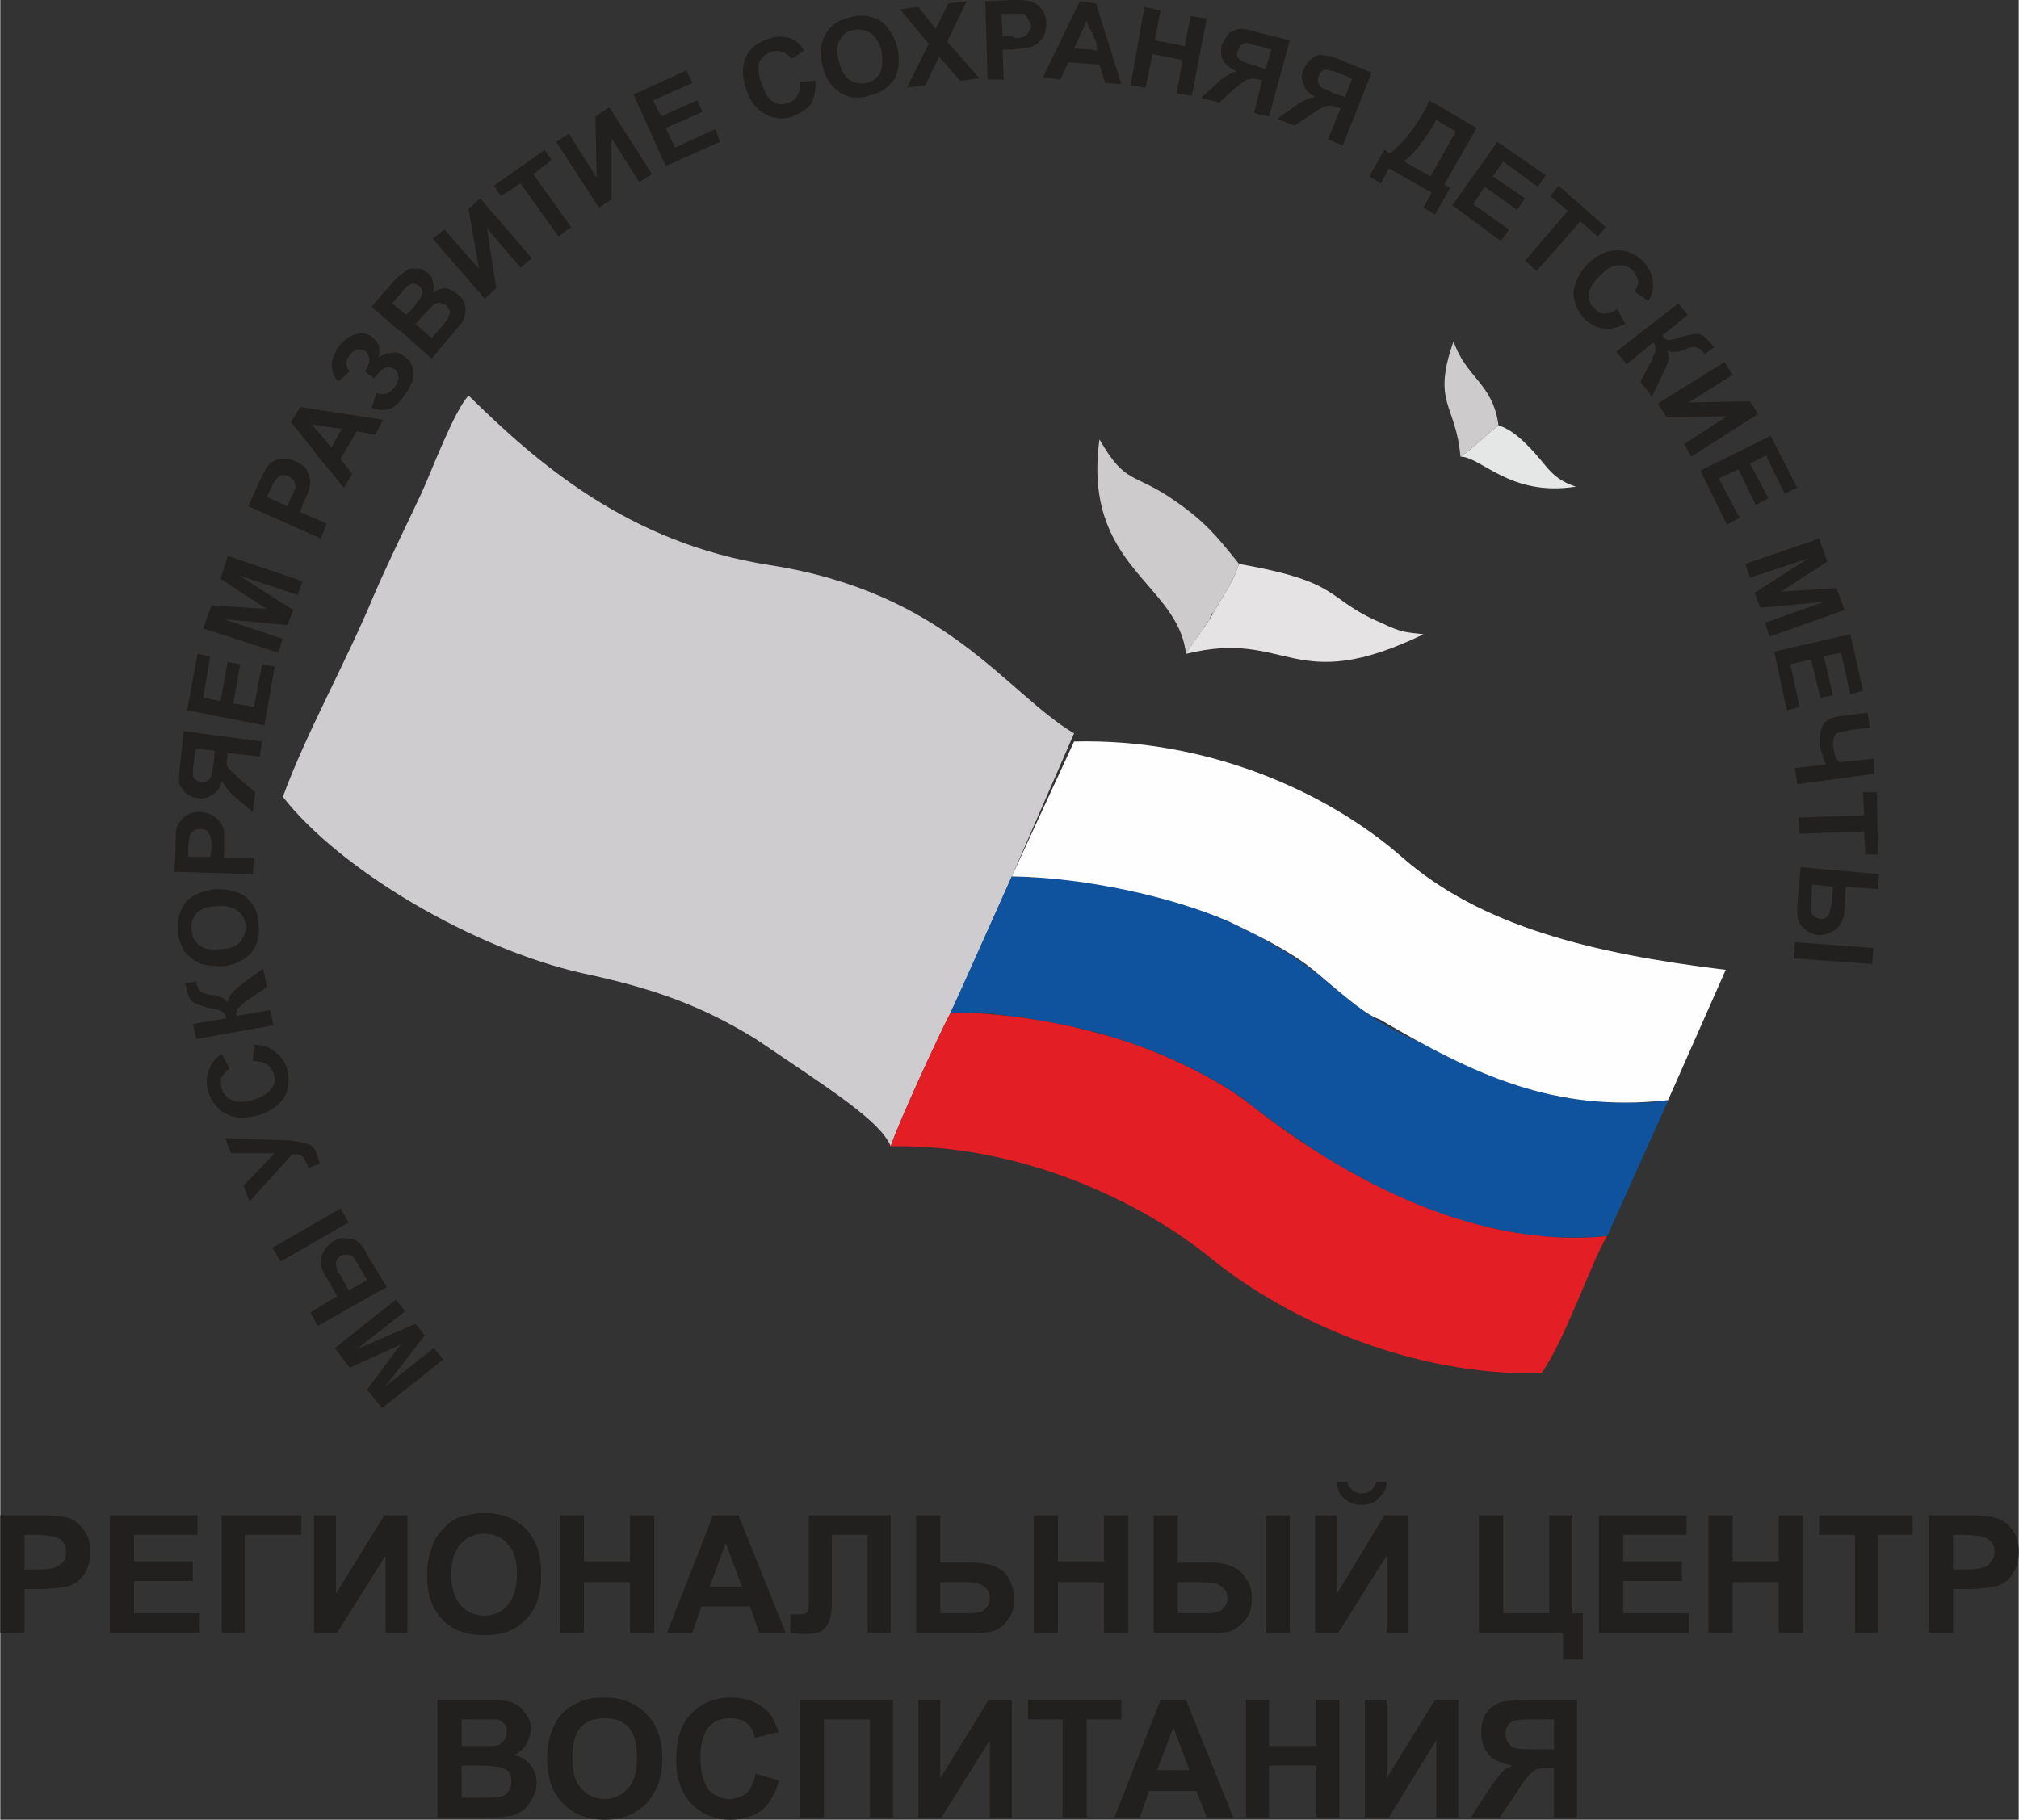 <?xml version="1.0" encoding="UTF-8"?> <svg xmlns="http://www.w3.org/2000/svg" xmlns:xlink="http://www.w3.org/1999/xlink" xml:space="preserve" width="4648px" height="4190px" version="1.1" style="shape-rendering:geometricPrecision; text-rendering:geometricPrecision; image-rendering:optimizeQuality; fill-rule:evenodd; clip-rule:evenodd" viewBox="0 0 1750 1578"><rect x="0" y="0" width="1750" height="1578" fill="#333333" stroke="none"/> <defs> <style type="text/css"> .fil0 {fill:none} .fil8 {fill:#FEFEFE} .fil5 {fill:#E31E24} .fil6 {fill:#E6E3E4} .fil7 {fill:#E5E6E6} .fil3 {fill:#CECCCE} .fil2 {fill:#CDCBCC} .fil4 {fill:#0F539F} .fil1 {fill:#22201E;fill-rule:nonzero} </style> </defs> <g id="Слой_x0020_1">  <path class="fil0" d="M890 124c339,0 615,275 615,614 0,35 -3,70 -9,103m-47 -7l-1 0 -5 0 0 -1 -5 0 0 0 -5 -1m-20 -4l0 0 -5 -1 0 0 -5 -1m-5 -1l0 0 -5 -1 0 0 -5 -1 0 0 -4 -1 -1 0 -4 -1m-5 -2l0 0 -5 -1m-4 -1l0 0 -5 -1 0 0 -4 -1m-10 -3l0 0 -4 -2m-13 -4l-1 0 -4 -1m-17 -7l0 0 -4 -1 0 -1 -4 -1 0 0 -4 -2m-4 -2l0 0 -4 -2 0 0 -4 -2m-12 -5l0 -1 -4 -2m-18 -11l0 0 -4 -2 0 0 -3 -2m-7 -5l0 0 -4 -3m-7 -5l0 0 -3 -3m-667 -293l0 0 -4 -3m-44 -25l-7 -5 -2 -2m-12 -8l-1 -1 -2 -2 -1 0 -3 -2m-3 -3l-1 -1 -3 -2 0 0 -3 -3 -1 0 -3 -2 0 -1 -3 -2m-3 -3l-4 -3 0 0m-3 -3l-3 -2 -6 -5 -1 -1m-9 -8l1 1m444 391l0 0 -40 90 40 -90zm-448 -395l-1 -2 -2 -1 -1 -1 -3 -3 -2 -2 -1 -1 -1 -1 -2 -1 -1 -2 -1 -1c112,-138 284,-226 476,-226m606 719c-18,104 -62,199 -125,278l0 -1 0 0 0 -1 1 -1 0 0 0 -1 1 -1 0 0 0 -1 0 -1 1 0 0 -1 0 0 1 -1 0 0 0 -1 0 -1 0 -1 1 0 0 -1 0 -1 1 0 0 -1 0 -1 0 0 1 -1 0 -1 0 0 1 -1 0 -1 0 0 0 0 1 -1 0 -1 0 0 0 -1 1 -1 0 0 0 -1 0 -1 0 0 1 0 0 -1 0 0 1 -1 0 -1 0 0 0 -1 1 0 0 -1 0 0 0 -1 1 -1 0 0 0 -1 0 0 0 0 1 -1 0 -1 0 0 0 0 1 -1 0 -1 0 0 0 -1 1 0 0 0 0 -1 0 -1 0 0 0 0 1 -1 0 0 0 0 0 -1 1 0 0 -1 0 0 0 -1 1 0 0 -1 0 0 0 0 0 -1 0 0 1 0 0 -1 0 0 0 0 0 -1 1 0 0 0 53 -118 0 0 50 -111zm-355 1c-13,-10 -28,-20 -45,-29l1 0 0 0 1 0 1 1 0 0 1 0 0 0 1 1 0 0 0 0 1 1 1 0 3 2 1 0 0 0 0 1 1 0 1 0 0 1 0 0 1 0 0 0 1 1 0 0 1 0 1 1 0 0 1 0 0 1 1 0 0 0 0 0 1 1 0 0 1 1 0 0 1 0 1 0 0 1 0 0 1 0 0 1 1 0 0 0 1 0 0 0 0 1 1 0 0 0 1 1 0 0 0 0 1 0 0 0 1 1 0 0 1 1 0 0 0 0 1 0 0 1 0 0 1 0 0 0 1 1 0 0 0 0 1 1 0 0 0 0 1 0 0 1 1 0 0 0 0 0 1 1 0 0 0 0 1 1 0 0 0 0 1 0 0 1 1 0 1 1 0 0 1 1 1 1 1 0 0 1zm165 347c-78,71 -175,123 -282,147l0 -7 -19 0 0 11c-9,2 -18,3 -27,4l-1 0 0 0 0 0 0 0 0 0 0 -1 0 0 -1 0 0 0 0 0 0 0 0 0 0 -1 0 0 0 0 -1 0 0 0 0 0 0 0 0 0 0 -1c-9,-9 -21,-14 -36,-14 -8,0 -16,2 -22,4 -5,2 -9,5 -13,10l0 0 0 0 -1 0 0 0 0 0 0 0 0 0 0 0 0 1 0 0 0 0 0 0 0 0 -1 0 0 0 0 0 0 0 0 0 0 1 0 0 0 0 0 0 0 0 0 0 0 0 0 0 -1 0 0 0 0 0 0 1 0 0 0 0 0 0 0 0 0 0 0 0 0 0 0 0 -1 0 0 0 0 1 0 0 0 0 0 0 0 0 0 0 0 0 0 0 0 0 0 1 0 0 0 0 -1 0 0 0 0 0 0 0 0 0 0 0 0 0 0 1 0 0 0 0 0 0 -1 0 0 0 0 0 0 0 0 0 0 1 0 0 0 0 0 0 0 0 0 0 0 0 0 0 0 0 0 0 0 0 0 1 -1 0 0 0 0 0 0 0 0 0 0 0 0 0 0 0 0 1 0 0 0 0 0 0 0 0 0 0 0 0 -1 0 0 1 -6 0c-6,0 -12,0 -17,-1l0 -21 -21 0 0 20c-13,0 -27,-2 -40,-3l0 -17 -20 0 0 14c-5,-1 -9,-2 -14,-3l0 -11 -49 0c-261,-71 -453,-309 -453,-593 0,-5 0,-9 0,-14l0 0 3 3 0 0 2 2 2 1 1 1 2 2 1 1 3 2 0 0 3 3 0 0 3 2 1 1 2 2 2 1 1 1 3 2 0 1 3 2 1 0 3 2 0 1 3 2 1 0 2 2 2 1 4 3 1 1 3 2 1 0 3 2 1 1 4 2 2 2 4 2 2 2 1 0 4 2 0 0 3 3 0 0 1 0 0 0 0 0 0 0 0 0 1 0 0 1 0 0 0 0 0 0 0 0 1 0 0 0 0 0 0 0 0 0 1 1 0 0 0 0 0 0 0 0 0 0 1 0 0 0 0 0 0 0 0 1 0 0 1 0 0 0 0 0 0 0 0 0 1 0 0 0 0 1 0 0 0 0 0 0 1 0 0 0 0 0 0 0 0 0 0 0 1 1 0 0 0 0 0 0 0 0 1 0 0 0 0 0 0 0 0 0 0 0 0 1 1 0 0 0 0 0 0 0 0 0 3 2 1 0 4 2 0 0 4 3 3 1 2 1 4 3 2 0 3 2 1 0 3 2 1 0 3 2 1 0 3 2 2 1 0 0 4 2 2 0 3 2 1 0 3 2 1 0 3 2 1 0 5 2 2 1 3 1 1 1 3 1 1 0 4 2 0 0 4 1 1 1 0 0 0 0 0 0 0 0 1 0 0 0 0 0 0 0 0 0 0 0 0 0 1 0 0 0 0 0 0 0 0 0 0 1 0 0 1 0 0 0 0 0 0 0 0 0 0 0 0 0 1 0 0 0 0 0 0 0 0 0 0 0 0 0 1 0 0 0 0 1 0 0 0 0 0 0 0 0 1 0 0 0 0 0 0 0 0 0 0 0 1 0 0 0 0 0 0 0 0 0 0 0 1 0 0 1 0 0 0 0 0 0 0 0 0 0 1 0 0 0 0 0 0 0 0 0 1 0 4 2 0 0 4 1 3 1 1 0 1 1 2 1 3 0 1 1 1 0 3 1 4 1 0 0 4 1 0 0 4 1 1 0 2 1 2 1 2 0 3 1 0 0 4 1c61,13 103,28 150,57 65,44 108,71 117,93 112,-2 217,47 280,99l3 2 0 0 3 2 0 1 3 1 1 1 2 2 1 0 3 3 4 2 1 1 2 2 1 0 2 2 1 1 1 0 2 2 4 2 0 0 3 2 0 0 4 2 3 2 1 1 2 1 1 1 3 1 1 1 2 1 2 2 2 0 2 2 1 0 3 2 1 0 3 2 1 0 3 2 0 0 4 2 0 0 4 2 4 2 0 0 1 0 4 3 2 1 2 1 2 1 2 0 2 1 3 1 1 1 3 1 5 2 0 0 4 2 0 0 4 2 0 0 5 1 0 0 4 2 1 0 3 1 1 1 3 1 2 0 2 1 3 1 2 1 2 0 2 1 3 1 1 0 4 1 1 1 4 1 0 0 4 1 0 0 5 1 0 0 4 1 1 1 4 1 1 0 3 1 2 0 3 1 2 0 2 1 3 0 2 0 3 1 1 0 4 1 1 0 4 1 1 0 4 1 0 0 5 0 0 0 5 1 0 0 4 1 1 0 4 0 2 0 3 1 2 0 2 0 3 0 2 0 3 1 2 0zm-223 -234l1 1 1 0 -1 0 -1 -1zm-785 -384c17,-62 44,-120 79,-173l0 1 -1 0 0 1 0 0 0 0 0 1 0 0 -1 1 0 0 0 0 0 1 0 0 0 0 -1 1 0 0 0 1 0 0 0 0 0 1 -1 0 0 0 0 1 0 0 0 1 0 0 0 0 -1 1 0 0 0 0 0 1 0 0 0 1 0 0 -1 0 0 1 0 0 0 0 0 1 0 0 -1 0 0 1 0 0 0 1 0 0 0 0 0 0 -1 1 0 0 0 0 0 1 0 0 0 0 0 1 -1 0 0 0 0 0 0 1 0 0 0 1 0 0 0 0 -1 0 0 1 0 0 0 0 0 1 0 0 0 0 0 0 -1 1 0 0 0 0 0 0 0 1 0 0 0 0 0 0 0 1 0 0 -1 0 0 0 0 1 0 0 0 0 0 0 0 0c-14,30 -28,58 -41,88l0 1 0 1 -1 1 0 0 0 0 0 1 -1 1 0 0 0 1 -1 1 0 1 0 0 0 1 -1 1 0 1 0 0 -1 0 0 1 0 1 -1 1 0 0 0 1 -1 1 0 0 0 1 0 1 -1 1 0 0 0 0 -1 1 0 1 0 1 0 0 -1 1 0 1 -1 1 0 0 0 1 0 1 -1 0 0 0 -1 2 0 1 0 0 -1 1 0 1 0 1 0 0 -1 1 0 1 -1 1 0 0 0 0 -1 1 0 1 0 0 0 1 -1 1 0 1 0 0 -1 1 0 1 0 1 -1 0 0 1 0 0 -1 1 0 1 0 0 -1 1 0 1 0 0 0 1 -1 1 0 1 -1 0 0 1 0 1 -1 1 0 0 0 0 -1 1 0 1zm730 -6l1 -1 0 0 -1 1zm1 -2l1 0 0 0 -1 0zm1 -1l1 -1 -1 1 0 0zm1 -2l1 0 0 0 -1 0zm2 -1l0 -1 0 0 0 1zm2 -4l0 0 0 0 0 0zm11 -16l0 0 0 0 0 0zm-94 809c-10,1 -19,1 -29,2l0 0 0 0 0 -1 0 0 1 0 0 0 2 -1 0 0 0 0 0 0 1 0 0 0 0 -1 0 0 0 0 0 0 1 0 0 0 0 0 0 0 1 0 0 0 0 0 0 0 0 -1 1 0 0 0 0 0 0 0 0 0 0 0 1 0 0 0 0 0 0 0 0 0 0 0 1 0 0 0 0 0 0 0 0 0 0 0 0 0 1 0 0 0 0 0 0 -1 0 0 0 0 0 0 1 0 0 0 0 0 0 0 1 0 0 0 0 0 0 0 0 0 0 0 1 0 0 0 0 0 0 0 0 0 0 0 1 0 0 0 0 0 0 0 0 0 1 0 0 0 0 0 1 0 0 0 0 0 0 0 0 0 1 0 0 0 0 0 1 0 0 0 0 0 0 0 0 0 0 0 1 0 0 0 0 0 0 0 0 0 0 0 1 0 0 0 0 0 0 0 0 0 0 0 0 0 0 0 1 0 0 0 0 0 0 0 0 0 0 0 0 0 0 0 1 0 0 0 0 0 0 0 0 0 0 1 0 0 0 0 1 0 0 0 0 0 0 0 0 0 0 0 0 0 1 0 0 0 0 0 1 0 0 0 0 0 0 0 1 1 0 0 1 0 0 0 0 0 0 0 0 0 0 0 0 0 1 0 0 0 0 0 0 1 0 0 1 0z"></path> <path class="fil1" d="M384 1179l-53 42 -13 -16 29 -39 -44 20 -13 -17 53 -42 8 10 -42 33 51 -22 8 10 -34 44 42 -33 8 10zm-109 -29l-6 -12 23 -14 -9 -16c-3,-4 -4,-8 -5,-11 0,-4 0,-8 2,-11 2,-4 5,-7 8,-9 4,-3 9,-4 13,-3 4,0 7,1 9,3 3,2 6,6 8,11l17 28 -60 34zm43 -40l-7 -12c-2,-4 -4,-6 -5,-8 -1,-1 -3,-2 -5,-2 -2,0 -4,0 -6,1 -2,2 -4,4 -4,6 0,3 1,7 4,11l7 13 16 -9zm-75 -16l-7 -12 59 -34 7 12 -59 34zm-27 -52l-5 -14 27 -28 -38 0 -5 -13 57 2c6,1 11,2 14,3 4,1 7,4 8,8 2,3 2,7 3,9l-10 4c0,-2 -1,-4 -2,-5 -1,-3 -2,-5 -4,-6 -1,-1 -4,-1 -8,-1l-37 41zm3 -122l1 -14c7,0 14,2 18,6 5,3 9,9 11,16 2,9 1,17 -3,24 -5,7 -12,12 -22,15 -11,3 -21,3 -28,-1 -8,-4 -13,-11 -16,-20 -2,-8 -1,-15 2,-21 2,-4 5,-8 10,-11l7 13c-3,1 -5,4 -7,7 -1,3 -1,6 0,10 1,4 4,8 9,10 4,2 10,2 18,0 8,-3 14,-6 16,-10 3,-4 4,-8 2,-13 -1,-3 -3,-6 -6,-8 -3,-2 -7,-3 -12,-3zm-49 -19l-3 -13 29 -5c-1,-3 -2,-5 -4,-6 -1,-1 -5,-2 -11,-3 -8,-2 -13,-4 -15,-6 -3,-3 -4,-7 -5,-13 -1,-1 -1,-1 -1,-2l10 -2 0 2c1,3 2,5 3,6 0,1 2,2 3,2 2,1 5,2 10,2 2,1 4,1 6,2 2,1 3,2 5,4 1,-3 2,-6 4,-8 2,-3 6,-5 10,-9l17 -12 3 16 -16 11c-1,0 -1,0 -2,1 0,0 -1,1 -2,2 -3,3 -5,4 -6,6 0,1 -1,3 0,5l29 -5 3 13 -67 12zm22 -63c-7,0 -13,-1 -18,-2 -3,-2 -7,-3 -9,-6 -3,-2 -6,-5 -7,-8 -2,-4 -4,-9 -4,-15 -1,-10 2,-18 7,-25 6,-6 15,-10 26,-11 11,0 20,2 26,7 7,6 11,14 11,24 1,10 -1,18 -7,25 -6,6 -14,10 -25,11zm-1 -15c7,0 13,-2 17,-6 3,-4 5,-9 5,-14 -1,-6 -3,-10 -7,-13 -5,-4 -11,-5 -19,-4 -7,0 -13,2 -17,6 -3,4 -5,9 -4,14 0,6 2,10 7,14 4,3 10,4 18,3zm28 -65l-68 -2 1 -22c0,-8 0,-14 1,-16 1,-4 4,-7 7,-10 4,-3 8,-4 14,-4 4,1 7,1 10,3 3,2 5,4 7,6 1,2 2,5 3,7 0,4 0,8 0,15l0 9 26 0 -1 14zm-56 -15l19 0 1 -7c0,-6 0,-9 -1,-11 -1,-2 -2,-4 -3,-5 -2,-1 -4,-1 -6,-1 -2,0 -4,0 -6,2 -2,1 -3,3 -3,5 0,2 -1,5 -1,10l0 7zm62 -87l-28 -3 0 3c-1,4 -1,7 0,9 1,2 5,5 11,11l13 11 -2 17 -12 -10c-5,-4 -8,-7 -10,-10 -2,-2 -3,-4 -5,-7 -1,6 -4,10 -8,12 -4,3 -8,4 -13,3 -4,0 -7,-2 -10,-4 -3,-3 -5,-6 -6,-9 0,-4 0,-9 1,-16l3 -29 68 9 -2 13zm-56 -7l-1 11c-1,5 -1,9 -1,11 0,2 0,3 2,5 1,1 3,2 5,2 2,0 4,0 6,-1 1,-1 2,-2 3,-4 1,-2 1,-6 2,-11l1 -11 -17 -2zm60 -20l-67 -13 9 -49 11 2 -6 36 15 3 6 -34 11 2 -6 34 18 3 7 -37 11 2 -9 51zm12 -63l-65 -21 7 -20 48 3 -40 -26 6 -20 65 22 -4 12 -51 -17 47 30 -5 13 -55 -5 51 17 -4 12zm37 -99l-63 -28 9 -20c4,-8 6,-13 8,-15 2,-3 6,-5 10,-6 4,-1 9,0 14,2 4,2 7,4 9,6 1,3 3,5 3,8 1,3 1,6 0,8 0,3 -2,8 -5,13l-3 9 23 10 -5 13zm-47 -36l18 8 3 -7c2,-5 4,-8 4,-10 0,-2 -1,-4 -2,-6 -1,-1 -2,-2 -4,-3 -2,-1 -4,-1 -6,-1 -2,1 -4,2 -5,4 -1,1 -3,4 -5,9l-3 6zm101 -67l-7 13 -16 -3 -14 24 10 13 -7 12 -19 -23c-8,-9 -4,-6 -11,-14l-16 -20 8 -13 72 11zm-36 8l-26 -4 17 20 9 -16zm7 -50l-10 9c-8,-9 -7,-19 0,-30 5,-6 10,-10 15,-11 6,-2 10,-1 14,2 3,2 4,4 6,7 1,3 1,7 0,11 4,-3 8,-4 12,-4 3,-1 7,0 10,3 5,3 8,8 8,14 1,5 -2,12 -7,19 -4,6 -8,10 -12,12 -5,2 -10,2 -17,0l4 -13c4,1 8,1 10,0 2,-1 4,-3 6,-5 2,-4 4,-7 3,-10 0,-2 -1,-4 -3,-6 -3,-1 -5,-2 -8,-1 -3,1 -5,3 -8,7l-2 2 -8 -6 1 -1c2,-3 3,-7 3,-9 0,-3 -2,-6 -4,-8 -2,-1 -4,-1 -7,-1 -2,1 -4,2 -6,5 -4,5 -4,9 0,14zm19 -56l18 -21c4,-4 7,-7 9,-8 2,-2 4,-3 6,-4 3,0 5,0 8,0 3,0 5,2 8,4 2,2 4,4 4,7 1,3 1,6 0,10 4,-3 8,-4 11,-4 4,1 7,2 10,5 3,2 5,4 6,7 1,3 2,6 1,9 0,3 -1,6 -3,9 -2,2 -5,7 -11,13l-15 18 -28 -25 0 0 0 0 0 0 0 0 0 0 0 0 0 0 1 0 0 0 0 -1 0 0 0 0 0 0 0 0 0 0 0 0 0 0 1 0 0 0 0 0 0 -1 0 0 0 0 0 0 0 0 0 0 0 0 0 0 0 0 1 0 0 0 0 -1 0 0 0 0 0 0 0 0 0 0 0 0 0 0 0 -1 0 0 0 0 0 0 1 0 0 0 0 0 0 0 0 0 0 0 0 -1 0 0 0 0 0 0 0 0 0 0 0 0 0 0 0 0 0 -1 0 0 0 0 0 0 0 0 0 0 0 0 0 0 1 -1 0 0 0 0 0 0 0 0 0 0 0 -1 0 0 0 0 0 0 0 -1 0 0 0 0 0 0 0 0 0 0 0 -1 0 0 0 -1 0 0 0 0 0 0 0 0 0 -1 1 0 0 0 0 -1 0 0 0 0 6 -6c3,-4 5,-7 6,-8 1,-2 2,-4 2,-6 0,-2 -1,-3 -3,-5 -1,-1 -3,-2 -5,-2 -2,0 -3,1 -5,2 -1,1 -4,4 -8,9l-5 6 14 12 -2 2c1,6 -3,5 -6,10l-24 -21zm38 15l14 12 9 -10c3,-4 5,-6 5,-7 1,-2 2,-4 2,-6 -1,-2 -2,-3 -3,-5 -2,-1 -4,-2 -5,-2 -2,-1 -4,0 -6,1 -1,1 -4,4 -8,8l-8 9zm15 -74l10 -8 30 34 -9 -52 10 -9 45 52 -10 8 -29 -34 8 52 -10 9 -45 -52zm109 -2l-33 -46 -17 11 -6 -9 44 -31 6 9 -16 12 33 46 -11 8zm-2 -82l11 -7 24 38 -1 -53 12 -8 37 58 -11 7 -24 -38 0 53 -11 7 -37 -57zm95 21l-28 -62 46 -21 5 11 -34 15 7 14 31 -14 5 10 -32 14 8 17 35 -16 4 11 -47 21zm116 -73l14 -1c0,8 -1,14 -4,20 -4,5 -9,8 -16,11 -8,3 -16,2 -24,-2 -7,-4 -13,-11 -16,-21 -4,-11 -4,-20 -1,-28 4,-8 10,-13 19,-16 8,-3 15,-3 22,0 4,2 7,5 10,10l-11 7c-2,-3 -5,-5 -8,-6 -3,-1 -6,-1 -10,0 -5,2 -8,5 -10,9 -1,5 -1,11 2,18 3,9 6,14 10,16 4,3 9,3 13,1 4,-1 7,-3 8,-6 2,-3 3,-7 2,-12zm20 -14c-2,-7 -2,-13 -1,-18 1,-4 2,-7 4,-10 2,-4 5,-6 7,-8 4,-3 9,-5 14,-6 10,-3 19,-1 26,3 7,5 12,13 15,24 2,10 1,20 -3,27 -5,7 -12,12 -22,14 -10,3 -18,2 -25,-3 -8,-5 -13,-13 -15,-23zm14 -4c2,8 5,13 9,16 4,3 9,4 15,3 5,-1 9,-4 12,-9 2,-5 2,-11 1,-19 -2,-7 -5,-12 -9,-15 -5,-3 -9,-4 -15,-3 -6,1 -10,4 -12,9 -3,4 -3,11 -1,18zm59 23l19 -38 -25 -30 16 -2 15 19 11 -22 16 -2 -17 35 28 32 -17 2 -18 -21 -12 25 -16 2zm70 -7l-2 -68 22 -1c8,0 14,0 16,1 4,1 8,3 10,6 3,3 5,8 5,13 0,4 -1,8 -2,11 -2,3 -4,5 -6,7 -2,1 -4,3 -7,3 -3,1 -8,1 -14,2l-9 0 1 26 -14 0zm12 -57l1 19 6 0 0 0c15,7 18,-7 19,-8l-1 -3 -1 -1c0,-1 -1,-3 -2,-4l0 -1 -1 0 0 0 0 0 0 0 0 0 0 0 0 -1 0 0 0 0 0 0 0 0 0 0 0 0 0 0 -1 0 0 0 0 0 0 -1 0 0 0 0 0 0 0 0 0 0 0 0 0 0 0 0 0 0 -1 0 0 0 0 0 0 0 0 0 0 0 0 0 0 0 -1 0 0 0 0 0 0 0 0 0 0 0 0 0 -1 0 0 0 0 0 0 0c-2,0 -5,0 -10,0l-7 0zm104 61l-14 -1 -5 -16 -27 -2 -7 15 -15 -2 32 -66 14 2 22 70zm-28 -49l-2 -6 -11 24 15 1 5 1c-1,-8 0,-6 -3,-12l0 -1 0 0 0 0 0 0 0 0 0 -1 0 0 0 0 0 0 -1 0 0 0 0 0 0 -1 0 0 0 0 0 0 0 0 0 0 0 0 0 0 0 0 0 -1 0 0 0 0 0 0 -1 0 0 0 0 0 0 0 0 -1 0 0 0 0 0 0 0 0 0 0 0 0 0 0 0 0 0 0 0 0 0 0 0 0 0 -1 0 0 0 0 0 0 -1 0 0 0 0 0 0 0 0 0 0 0 0 0 0 0 0 0 0 0 0 -1 0 0 0 0 0 0 0 0 0 0 0 0 0 0 0 0 0 0 0 0 -1 0 0 0 0 0 0 0 0 0 0 0 0 0 0 0 0 -1 0 0 0 0 0 0 0 0 0 0 0 0 0 0 0 0 0 0 0 0 0 0 0 0 0 0zm36 50l12 -68 14 3 -5 26 26 5 5 -26 14 2 -13 67 -13 -2 5 -29 -26 -5 -6 29 -13 -2zm107 24l7 -28 -2 -1c-4,-1 -8,-1 -10,0 -2,0 -6,3 -12,8l-13 12 -16 -4 12 -11c4,-4 8,-7 10,-8 3,-2 5,-3 9,-4 -6,-3 -10,-6 -12,-10 -2,-4 -2,-8 -1,-13 2,-4 4,-7 6,-10 3,-2 7,-4 10,-4 4,0 9,1 15,3l28 7 -18 66 -13 -3zm15 -55l-10 -3c-6,-1 -9,-2 -11,-3 -2,0 -3,1 -5,2 -1,1 -2,2 -3,5 -1,2 -1,4 0,6 1,1 2,2 4,3 1,1 5,2 11,4l9 3 5 -17zm49 78l11 -27 -3 -1c-4,-1 -7,-2 -9,-1 -2,0 -7,3 -13,7l-15 10 -15 -6 13 -9c5,-4 8,-6 11,-7 3,-2 6,-2 9,-3 -6,-3 -9,-7 -10,-11 -2,-4 -2,-9 0,-13 2,-4 4,-7 7,-9 3,-3 7,-4 10,-3 4,0 9,1 15,4l27 11 -25 63 -13 -5zm21 -53l-10 -4c-5,-2 -8,-3 -10,-3 -2,-1 -3,-1 -5,0 -2,1 -3,3 -4,5 -1,2 -1,4 0,6 0,2 1,3 3,4 1,1 5,2 10,5l10 3 6 -16zm67 19l41 24 -28 49 5 3 -13 23 -10 -6 7 -13 -37 -21 -7 13 -10 -6 13 -23 5 3c5,-4 10,-9 15,-15 5,-6 10,-14 16,-24l3 -7zm6 17c-10,18 -20,30 -28,36l23 13 22 -39 -17 -10zm14 74l39 -55 42 29 -7 10 -30 -22 -9 13 28 19 -7 10 -28 -20 -10 15 31 22 -7 10 -42 -31zm63 48l37 -43 -15 -13 7 -9 41 36 -7 8 -15 -13 -38 43 -10 -9zm80 42l7 13c-7,3 -13,5 -19,4 -6,-1 -12,-4 -17,-9 -6,-7 -9,-14 -9,-23 1,-8 5,-16 12,-24 9,-8 17,-12 26,-12 8,0 16,3 23,10 5,6 8,13 8,20 0,4 -1,9 -4,14l-12 -8c2,-3 3,-6 3,-9 0,-3 -2,-6 -4,-9 -4,-4 -8,-5 -13,-5 -5,0 -10,3 -16,9 -6,6 -9,11 -10,16 0,5 1,9 5,12 2,3 5,5 9,5 3,0 7,-1 11,-4zm53 -5l8 10 -22 18c2,3 4,4 5,4 2,0 6,-1 12,-3 7,-2 13,-3 16,-2 3,1 7,5 11,10 0,0 0,0 1,1l-8 6 -1 -1c-2,-2 -4,-4 -5,-4 -1,-1 -3,-1 -4,-1 -2,0 -5,1 -10,3 -2,1 -4,1 -6,1 -2,0 -4,0 -7,-1 2,3 2,6 1,9 -1,3 -2,7 -5,12l-9 19 -10 -13 9 -17c0,0 0,-1 1,-1 0,-1 0,-2 1,-4 2,-3 2,-6 2,-7 0,-1 0,-3 -2,-5l-23 19 -9 -11 54 -42zm40 51l7 11 -38 24 53 -1 7 11 -58 37 -6 -11 37 -24 -52 1 -8 -12 58 -36zm-21 94l61 -30 23 45 -11 5 -16 -33 -14 7 16 30 -11 6 -15 -31 -17 8 18 34 -11 6 -23 -47zm39 81l64 -22 7 20 -40 26 48 -3 7 19 -65 23 -4 -12 51 -18 -55 5 -5 -13 47 -30 -51 17 -4 -12zm25 76l66 -15 11 49 -11 3 -8 -36 -15 3 8 34 -11 2 -8 -33 -18 4 8 37 -11 3 -11 -51zm81 53l2 13 -17 2c-5,1 -8,2 -10,2 -2,1 -3,2 -4,4 -1,2 -1,5 -1,9 1,3 1,5 2,8 1,2 2,4 4,5l29 -3 1 13 -67 9 -2 -14 27 -3c-1,-3 -3,-6 -3,-8 -1,-3 -2,-5 -2,-8 -1,-7 0,-13 2,-18 3,-5 8,-7 16,-8l23 -3zm-60 91l57 -2 -1 -20 12 0 1 54 -11 0 -1 -20 -56 2 -1 -14zm70 49l-1 13 -28 -2 -1 19c0,5 -1,9 -3,12 -1,3 -4,6 -8,8 -3,2 -7,3 -12,3 -4,-1 -8,-2 -11,-5 -3,-2 -5,-5 -6,-8 -1,-3 -1,-8 -1,-13l3 -33 68 6zm-58 9l-1 14c0,4 0,7 0,9 0,1 1,3 2,4 2,2 4,2 6,3 3,0 5,-1 7,-3 1,-2 2,-6 3,-12l1 -13 -18 -2zm53 55l-1 14 -68 -5 1 -14 68 5z"></path> <path class="fil2" d="M1052 531l0 0 0 0 0 0c10,-18 16,-24 22,-42 -20,-25 -30,-37 -56,-55 -36,-25 -42,-13 -65,-53 -15,111 68,124 75,186l0 0 1 -1 0 0 0 -1 1 0 0 0 0 -1 0 0 1 -1 0 0 0 -1 0 0 1 0 0 0 0 -1 1 0 0 -1 0 0 0 -1 1 0 0 -1 0 0 1 -1 0 0 0 0 1 -1 0 0 0 -1 1 -1 0 0 1 -1 0 0 0 -1 1 0 0 -1 0 0 1 -1 0 0 0 -1 1 0 0 -1 0 0 1 -1 0 0 1 -1 0 -1 1 -1 0 0 0 -1 1 0 0 -1 0 0 1 -1 0 0 0 0 1 -2 0 0 1 -1 0 0 0 -1 1 -1 0 0 0 0 0 -1 0 0 1 0 0 -1 0 -1 1 0 0 -1 1 -1z"></path> <path class="fil2" d="M1266 396c12,-8 22,-19 33,-27 -5,-37 -28,-41 -39,-73 -19,54 2,54 6,100z"></path> <path class="fil3" d="M824 878l0 0 13 -28 40 -90 54 -124c-60,-36 -110,-122 -264,-146 -123,-19 -203,-90 -261,-147 -13,14 -33,68 -41,85 -14,30 -28,58 -41,88 -24,58 -59,120 -79,175 50,64 166,132 260,153 61,13 103,28 150,57 65,44 108,71 117,93 7,-21 42,-97 52,-116z"></path> <path class="fil4" d="M824 878l0 0 3 0 0 0 3 0 0 0 3 0 3 0 3 0 3 0 0 0 3 0 3 0 3 1 3 0 3 0 4 0 3 1 3 0 3 0 3 1 3 0 3 1 3 0 3 0 4 1 6 1 3 0 0 0 3 1 0 0 3 0 9 2 3 1 1 0 0 0 0 0 0 0 0 0 0 0 0 0 1 0 0 0 0 0 0 0 0 0 0 0 0 0 1 0 0 0 0 0 0 0 0 0 0 0 0 0 1 0 0 0 0 0 0 0 0 0 0 0 0 0 1 0 0 0 0 0 0 0 0 1 0 0 0 0 1 0 0 0 0 0 0 0 0 0 0 0 0 0 1 0 0 0 0 0 0 0 0 0 0 0 0 0 0 0 1 0 0 0 0 0 0 0 0 0 0 0 1 0 0 0 0 0 0 0 0 0 0 0 0 0 1 0 0 0 0 1 0 0 0 0 0 0 0 0 1 0 0 0 0 0 0 0 0 0 0 0 0 0 1 0 0 0 0 0 0 0 0 0 0 0 0 0 1 0 0 0 0 0 0 0 0 0 0 0 0 0 0 0 1 0 0 0 0 0 0 0 0 0 0 0 0 1 1 0 0 0 0 0 0 0 0 0 0 0 0 0 1 0 0 0 0 0 0 0 0 0 0 0 1 0 0 0 0 0 0 0 0 0 0 0 0 0 1 0 0 0 0 0 0 0 0 0 0 0 0 0 1 0 0 0 0 1 1 0 0 0 0 0 1 0 2 0 0 0 0 1 1 0 1 0 1 0 0 0 0 0 0 0 1 0 0 0 0 1 0 0 0 0 1 0 0 0 0 0 0 0 0 0 1 0 0 0 0 0 0 0 1 0 0 0 0 0 0 0 1 0 0 0 0 0 0 1 0 0 0 0 1 0 0 0 0 0 0 0 1 0 0 0 0 0 0 0 1 0 0 0 3 1 0 0 1 0 1 1 0 0 0 0 0 0 0 0 1 0 0 0 0 0 0 0 0 0 0 0 0 0 0 0 0 0 1 0 0 0 0 0 0 0 0 0 0 0 0 0 0 0 0 0 1 0 0 0 0 0 0 0 0 1 0 0 0 0 0 0 1 0 0 0 0 0 0 0 0 0 0 0 0 0 0 0 1 0 0 0 0 0 0 0 0 0 1 0 0 0 0 0 0 0 1 1 0 0 1 0 1 0 0 0 1 1 1 0 1 0 0 0 1 1 1 0 1 0 1 0 1 1 1 0 0 0 1 0 1 1 1 0 0 0 1 0 1 1 0 0 1 0 1 0 0 0 1 1 0 0 1 0 1 1 1 0 0 0 1 0 1 1 1 0 1 0 1 1 0 0 1 0 1 0 1 1 0 0 1 0 1 0 0 1 1 0 1 0 1 0 0 1 1 0 1 0 0 0 1 1 0 0 1 0 1 1 0 0 1 0 1 0 1 1 0 0 1 0 1 0 0 1 1 0 0 0 1 1 0 0 1 0 1 0 1 1 1 0 1 1 1 0 1 1 1 0 2 1 1 0 1 1 1 0 1 1 1 0 1 1 2 1 1 0 1 1 1 0 1 1 1 0 2 1 1 1 1 0 1 1 1 0 2 1 0 0 1 1 1 0 1 1 1 1 0 0 1 0 2 1 1 0 1 1 0 0 1 1 1 0 2 1 1 1 0 0 1 0 0 0 1 1 0 0 1 1 1 0 2 1 1 1 0 0 1 1 0 0 1 0 0 0 1 1 0 0 1 1 0 0 1 0 1 1 0 0 2 1 0 0 1 0 0 0 1 1 0 0 1 1 1 1 0 0 1 0 1 1 0 0 0 0 0 0 1 0 0 1 0 0 0 0 0 0 0 0 0 0 1 0 0 0 0 0 1 1 0 0 0 0 0 0 1 1 1 1 1 0 0 0 1 1 1 1 1 1 1 0 0 1 3 2 4 3 4 3 4 3 4 3 4 3 5 3 4 3 4 3 5 3 4 3 4 3 5 3 3 2 1 1 5 3 4 3 5 2 4 3 5 3 5 2 4 3 5 2 5 3 4 2 5 3 5 2 5 3 5 2 5 2 4 2 0 0 5 2 5 2 1 1 4 1 5 2 1 1 4 1 5 2 5 2 5 1 5 2 5 2 5 1 5 1 6 2 5 1 5 1 5 1 0 0 5 1 5 1 5 1 6 1 5 1 0 0 5 0 5 1 5 0 1 0 5 1 5 0 0 0 5 0 5 0 0 0 6 0 5 0 5 0 5 0 0 0 5 -1 0 0 6 0 53 -118 -4 1 -1 0 -3 0 -1 0 -2 0 -3 1 -4 0 -1 0 -3 0 -1 0 -3 0 -1 0 0 0 -1 0 0 0 0 0 0 0 0 0 0 0 0 0 0 0 -1 0 0 0 0 0 0 0 0 0 0 0 0 0 -1 0 0 0 0 0 0 0 0 0 0 0 -1 0 0 0 0 0 0 0 0 0 0 0 0 0 0 0 -1 0 0 0 0 0 0 0 0 0 0 0 0 0 0 0 -1 0 0 0 0 0 0 0 0 0 -1 0 0 0 0 0 0 0 0 0 0 0 -1 0 0 0 0 0 0 0 0 0 0 0 0 0 -1 0 0 0 0 0 0 0 -1 0 -3 0 0 0 -4 0 -1 0 -2 0 -2 0 0 0 -4 0 0 0 -1 0 -3 -1 -4 0 0 0 -3 0 -1 0 -1 0 -3 -1 0 0 -2 0 -2 0 -1 0 -3 -1 -1 0 -3 0 0 0 -4 -1 0 0 -2 0 -2 0 -2 -1 -2 0 -1 0 -3 -1 0 0 -3 -1 -1 0 -4 -1 0 0 -1 0 -3 -1 -1 0 -2 -1 -1 0 -3 0 0 -1 -3 0 -1 -1 -4 -1 -1 0 -3 -1 0 0 -3 -1 0 0 -4 -1 -2 -1 -2 -1 -1 0 -2 -1 -1 0 -3 -1 0 0 -3 -2 -1 0 -2 -1 -1 0 -2 -1 -2 -1 -1 0 -3 -1 0 0 -3 -2 0 0 -3 -1 -1 0 -4 -2 -1 -1 -2 -1 -1 0 -3 -1 0 0 -3 -2 -1 0 -3 -2 -1 0 -3 -1 -1 -1 -3 -1 0 -1 -3 -1 0 0 -3 -2 -1 0 -4 -2 -1 -1c-21,-9 -41,-19 -59,-32l-1 -1 0 0 -1 0 0 -1 0 0 -1 0 -1 -1 0 0 -1 -1 0 0 0 0 -1 -1 0 0 -1 0 0 0 0 -1 -1 0 0 0 -1 -1 0 0 -1 -1 0 0 -1 0 0 -1 0 0 -1 0 0 -1 -1 0 0 0 0 0 -1 -1 -1 0 0 0 0 -1 -1 0 0 0 -1 -1 0 0 0 0 -1 -1 0 0 -1 0 0 -1 -1 -1 -1 0 0 -1 -1 0 0 0 -1 -1 0 0 -1 -1 0 0 0 0 -1 -1 0 0 -1 0 0 -1 0 0 -1 0 0 -1 0 0 -1 0 0 0 -1 -1 0 0 0 0 -1 -1 0 0 0 0 -1 -1 0 0 -1 0 0 -1 -1 0 -1 -1 0 0 0 -1 -1 0 -1 -1 0 0 0 0 0 0 -1 -1 0 0 0 0 -1 -1 0 0 -1 0 0 -1 -1 0c-13,-10 -28,-20 -45,-29l0 0 0 -1 -1 0 0 0 -4 -2 -1 -1 0 0 0 0 -4 -2 -1 0 0 0 -1 -1 0 0 0 0 -1 0 -2 -1 0 0 -1 0 0 -1 0 0 -1 0 0 0 0 0 -2 -1 0 0 0 0 -1 0 0 0 0 -1 -1 0 0 0 0 0 -1 0 0 -1 0 0 0 0 -1 0 0 0 0 0 -1 0 0 -1 0 0 -1 0 0 0 0 0 -1 0 0 -1 -1 0 0 0 0 0 -1 0 0 0 0 0 -1 -1 0 0 0 0 -1 0 0 0 0 0 -1 0 0 -1 -2 -1 -3 -1 -2 -1 -3 -1 0 0 -2 -1 0 0 -3 -1 0 0 -2 -1 0 0 -3 -1 0 0 -3 -1 -2 -1 0 0 -3 -1 -3 -1 -2 -1 -1 0 -2 -1 0 0 -3 0 -3 -1 -3 -1 -3 -1 -2 -1 -3 -1 0 0 -3 -1 0 0 -3 0 -3 -1 0 0 -3 -1 0 0 -3 -1 -3 0 0 0 -3 -1 -3 -1 -3 -1 -3 0 -3 -1 -3 -1 -3 0 -3 -1 -3 0 -4 -1 -3 -1 -3 0 -3 -1 -3 0 -3 -1 0 0 -3 0 0 0 -3 -1 0 0 -3 0 -3 0 -1 0 -3 -1 -3 0 0 0 -3 -1 0 0 -3 0 -3 0 -3 -1 -3 0 0 0 -3 0 -3 0 -3 -1 -1 0 -2 0 -1 0 -2 0 -1 0 -3 0 -3 0 -3 -1 -2 0 -1 0 -2 0 -1 0 -3 0 -2 0 -1 0 -53 118z"></path> <path class="fil5" d="M772 994c112,-2 217,47 280,99 65,52 171,100 284,98 20,-27 44,-98 57,-119 -112,11 -224,-47 -309,-114 -20,-16 -49,-31 -72,-41 -51,-23 -125,-39 -188,-39 -10,19 -45,95 -52,116z"></path> <path class="fil6" d="M1028 567c89,-22 92,38 206,-17 -16,-2 -18,-1 -37,-10 -49,-21 -32,-35 -123,-51 -6,18 -12,24 -22,42 -8,14 -15,22 -24,36z"></path> <path class="fil7" d="M1266 396c18,0 43,35 100,26 -12,-4 -19,-9 -27,-19 -9,-11 -25,-30 -40,-34 -11,8 -21,19 -33,27z"></path> <path class="fil8" d="M877 760c63,1 137,17 188,39 23,11 52,25 72,41 14,11 45,40 59,44 82,48 151,81 250,70l50 -113c-116,-14 -213,-38 -281,-98 -64,-56 -168,-103 -284,-100l-54 117z"></path> <path class="fil1" d="M0 1416l0 -102 33 0c13,0 21,1 25,2 5,1 10,5 14,10 4,5 6,11 6,20 0,6 -1,11 -3,15 -2,5 -5,8 -9,11 -3,2 -7,4 -10,4 -5,1 -13,2 -22,2l-13 0 0 38 -21 0zm21 -85l0 30 11 0c8,0 14,-1 16,-2 3,-1 5,-3 7,-5 1,-2 2,-5 2,-8 0,-4 -1,-7 -3,-9 -2,-3 -5,-4 -9,-5 -2,0 -7,-1 -14,-1l-10 0zm74 85l0 -102 76 0 0 17 -55 0 0 23 51 0 0 17 -51 0 0 28 57 0 0 17 -78 0zm97 -102l69 0 0 17 -49 0 0 85 -20 0 0 -102zm80 0l19 0 0 68 42 -68 20 0 0 102 -19 0 0 -67 -42 67 -20 0 0 -102zm98 52c0,-11 2,-19 5,-26 2,-6 5,-10 9,-14 4,-5 9,-8 13,-10 7,-2 14,-4 22,-4 16,0 28,5 37,14 9,10 13,23 13,39 0,17 -4,30 -13,39 -9,10 -21,14 -36,14 -15,0 -28,-4 -37,-14 -9,-9 -13,-22 -13,-38zm21 -1c0,12 3,21 8,27 6,6 12,9 21,9 8,0 15,-3 20,-9 5,-6 8,-15 8,-27 0,-12 -3,-21 -8,-26 -5,-6 -12,-9 -20,-9 -9,0 -16,3 -21,9 -5,6 -8,14 -8,26zm94 51l0 -102 21 0 0 40 40 0 0 -40 21 0 0 102 -21 0 0 -44 -40 0 0 44 -21 0zm196 0l-23 0 -8 -23 -42 0 -8 23 -22 0 40 -102 22 0 41 102zm-38 -40l-14 -38 -14 38 28 0zm58 -62l71 0 0 102 -20 0 0 -85 -31 0 0 44c0,13 0,21 -1,26 -1,5 -3,9 -6,12 -4,3 -9,4 -16,4 -2,0 -6,0 -13,-1l0 -16 5 0c4,0 7,0 9,-1 1,-2 2,-4 2,-9l0 -18 0 -58zm93 0l21 0 0 41 27 0c13,0 23,3 29,9 5,6 8,14 8,22 0,7 -1,13 -5,18 -3,5 -7,8 -12,10 -5,2 -11,2 -20,2l-48 0 0 -102zm21 85l20 0c6,0 11,0 13,-1 3,0 5,-2 7,-4 2,-2 3,-5 3,-8 0,-5 -2,-8 -5,-10 -3,-3 -9,-4 -17,-4l-21 0 0 27zm81 17l0 -102 21 0 0 40 40 0 0 -40 21 0 0 102 -21 0 0 -44 -40 0 0 44 -21 0zm104 -102l21 0 0 41 27 0c8,0 14,1 19,3 5,2 10,5 13,11 4,5 5,10 5,17 0,7 -1,13 -5,18 -4,5 -8,8 -12,10 -5,2 -11,2 -20,2l-48 0 0 -102zm21 85l20 0c6,0 11,0 13,-1 3,0 5,-2 7,-4 2,-2 3,-5 3,-8 0,-5 -2,-8 -5,-10 -3,-3 -9,-4 -17,-4l-21 0 0 27zm76 -85l21 0 0 102 -21 0 0 -102zm43 0l19 0 0 68 41 -68 21 0 0 102 -19 0 0 -67 -42 67 -20 0 0 -102zm53 -29l9 0c0,6 -3,11 -7,14 -3,4 -8,6 -15,6 -6,0 -11,-2 -15,-6 -4,-3 -6,-8 -6,-14l9 0c0,3 2,5 4,7 2,2 5,3 8,3 4,0 7,-1 9,-3 2,-2 3,-4 4,-7zm89 29l21 0 0 85 40 0 0 -85 20 0 0 85 9 0 0 40 -17 0 0 -23 -73 0 0 -102zm104 102l0 -102 76 0 0 17 -55 0 0 23 51 0 0 17 -51 0 0 28 57 0 0 17 -78 0zm95 0l0 -102 21 0 0 40 40 0 0 -40 21 0 0 102 -21 0 0 -44 -40 0 0 44 -21 0zm127 0l0 -85 -31 0 0 -17 81 0 0 17 -30 0 0 85 -20 0zm64 0l0 -102 33 0c12,0 21,1 24,2 6,1 11,5 15,10 4,5 6,11 6,20 0,6 -1,11 -3,15 -3,5 -5,8 -9,11 -3,2 -7,4 -11,4 -5,1 -12,2 -21,2l-13 0 0 38 -21 0zm21 -85l0 30 11 0c8,0 13,-1 16,-2 3,-1 5,-3 6,-5 2,-2 3,-5 3,-8 0,-4 -1,-7 -3,-9 -3,-3 -5,-4 -9,-5 -2,0 -7,-1 -15,-1l-9 0zm-1314 143l41 0c8,0 14,0 18,1 4,0 7,2 11,4 3,2 5,5 7,8 3,4 4,8 4,12 0,5 -2,10 -4,14 -3,4 -6,7 -11,9 7,1 11,4 15,9 3,4 5,9 5,15 0,5 -1,9 -4,14 -2,4 -5,8 -8,10 -4,3 -9,5 -14,5 -4,1 -12,1 -25,1l-35 0 0 -102zm21 17l0 23 13 0c8,0 13,0 15,0 4,0 6,-2 8,-4 2,-2 3,-4 3,-8 0,-3 0,-5 -2,-7 -2,-2 -4,-4 -8,-4 -2,0 -8,0 -18,0l-11 0zm0 40l0 28 19 0c7,0 12,-1 14,-1 3,0 6,-2 7,-4 2,-2 3,-5 3,-9 0,-3 0,-5 -2,-8 -1,-2 -4,-3 -6,-4 -3,-1 -9,-2 -19,-2l-16 0zm74 -6c0,-10 2,-19 5,-26 2,-5 5,-10 9,-14 4,-4 9,-7 14,-9 6,-3 13,-4 22,-4 15,0 27,5 36,14 9,9 14,22 14,39 0,17 -5,29 -14,39 -9,9 -21,14 -36,14 -15,0 -27,-5 -36,-14 -9,-9 -14,-22 -14,-39zm22 0c0,11 2,20 8,26 5,6 12,9 20,9 8,0 15,-3 20,-9 6,-6 8,-15 8,-27 0,-11 -2,-20 -7,-26 -6,-6 -12,-8 -21,-8 -9,0 -15,2 -21,8 -5,6 -7,15 -7,27zm159 13l20 6c-3,12 -8,20 -15,26 -7,5 -16,8 -27,8 -14,0 -25,-5 -34,-14 -9,-10 -13,-22 -13,-38 0,-17 4,-31 13,-40 9,-9 20,-14 35,-14 12,0 23,4 30,11 5,4 8,11 11,19l-21 5c-1,-6 -3,-10 -7,-13 -4,-3 -9,-4 -14,-4 -8,0 -14,2 -19,8 -4,5 -7,14 -7,26 0,13 3,22 7,28 5,5 11,8 18,8 6,0 11,-2 15,-5 4,-4 6,-9 8,-17zm38 -64l81 0 0 102 -20 0 0 -85 -40 0 0 85 -21 0 0 -102zm103 0l19 0 0 68 42 -68 20 0 0 102 -19 0 0 -67 -42 67 -20 0 0 -102zm125 102l0 -85 -30 0 0 -17 81 0 0 17 -30 0 0 85 -21 0zm148 0l-23 0 -9 -23 -41 0 -8 23 -22 0 40 -102 22 0 41 102zm-38 -41l-14 -37 -14 37 28 0zm49 41l0 -102 20 0 0 40 41 0 0 -40 20 0 0 102 -20 0 0 -45 -41 0 0 45 -20 0zm103 -102l19 0 0 68 42 -68 20 0 0 102 -19 0 0 -67 -41 67 -21 0 0 -102zm164 102l0 -43 -5 0c-6,0 -11,1 -13,3 -3,2 -8,8 -14,18l-15 22 -25 0 13 -20c5,-8 9,-13 12,-17 2,-3 6,-6 11,-8 -10,-2 -17,-5 -21,-10 -4,-5 -6,-11 -6,-19 0,-6 1,-11 4,-16 3,-5 8,-8 13,-10 5,-1 13,-2 23,-2l43 0 0 102 -20 0zm0 -85l-16 0c-9,0 -14,0 -17,1 -2,0 -4,1 -6,3 -2,2 -3,5 -3,9 0,3 1,6 3,8 1,2 4,4 6,4 3,1 9,1 17,1l16 0 0 -26z"></path> </g> </svg> 